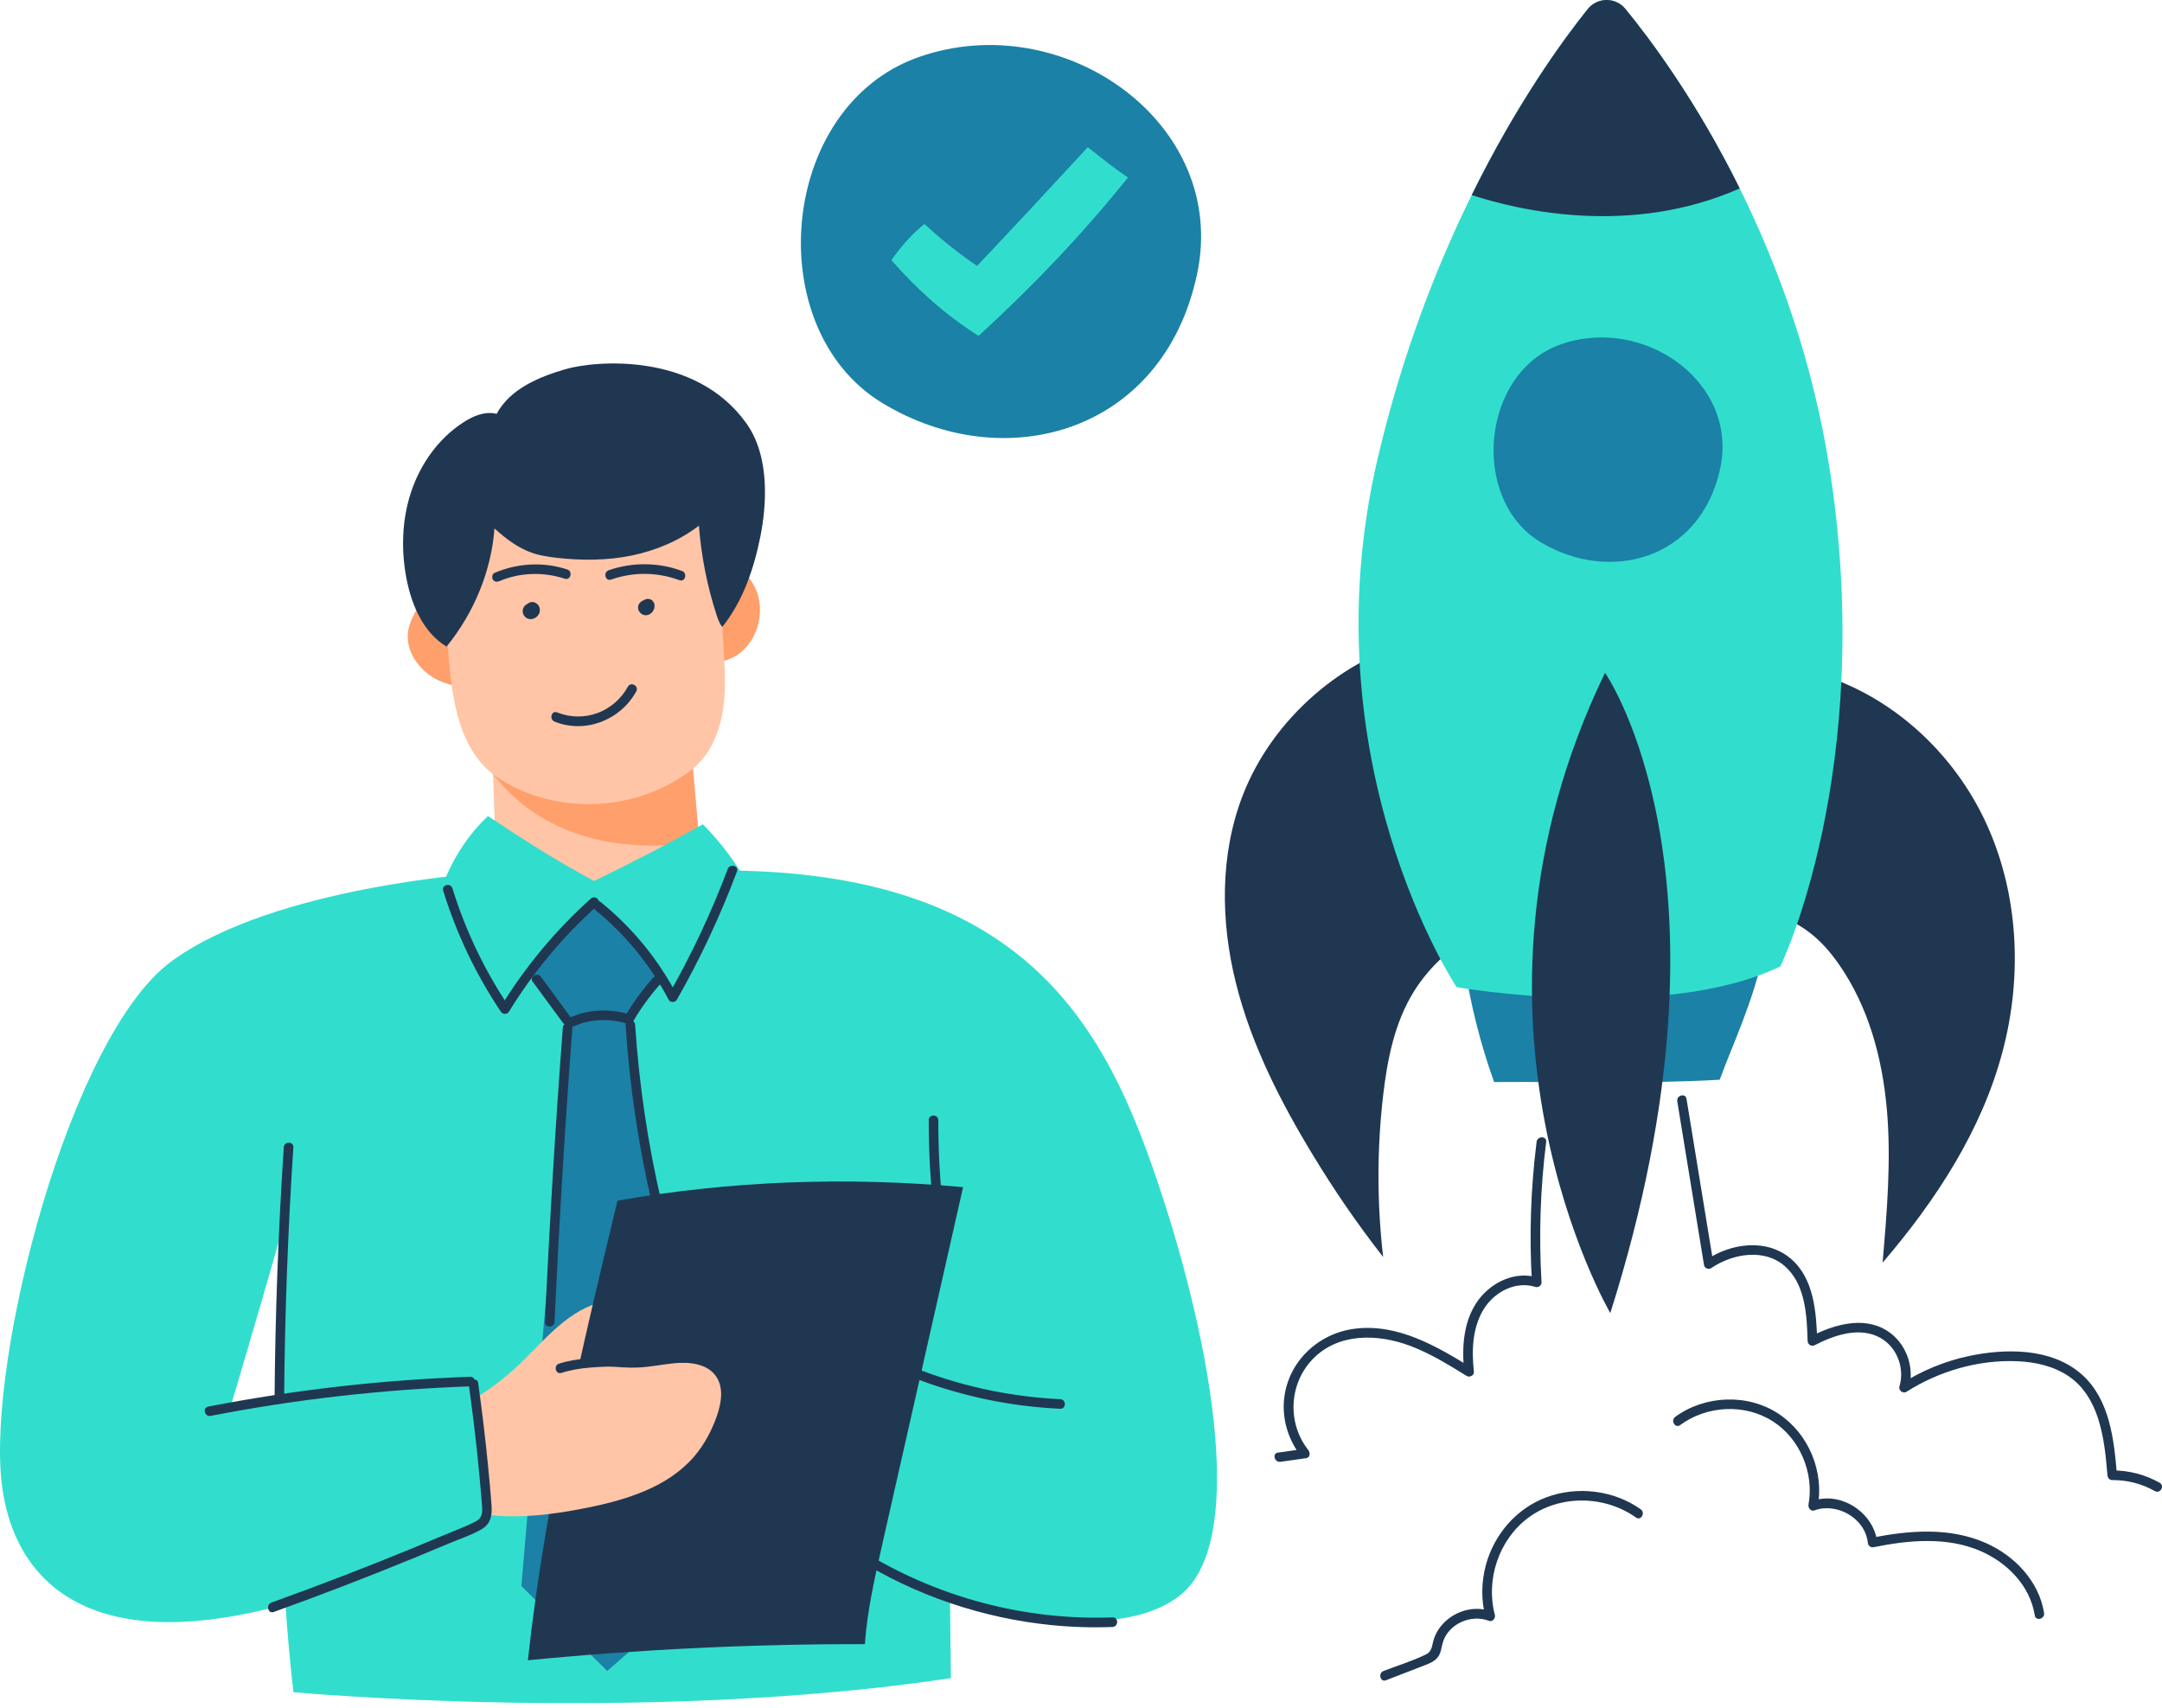 <svg width="314" height="248" viewBox="0 0 314 248" fill="none" xmlns="http://www.w3.org/2000/svg">
<path d="M101.874 139.072C100.252 141.544 96.743 141.383 93.889 140.916C88.132 139.991 82.403 138.954 76.681 137.812C75.33 137.54 73.855 137.179 73.04 136.037C72.386 135.117 72.323 133.9 72.288 132.765C72.079 126.604 71.877 120.451 71.676 114.289C71.599 112.195 71.529 110.099 71.467 108.003C79.403 104.398 88.647 102.713 97.954 102.128C98.456 102.094 99.013 102.087 99.402 102.406C99.834 102.762 99.918 103.395 99.967 103.966C100.503 110.071 101.038 116.169 101.574 122.282C101.909 126.117 102.25 129.953 102.584 133.788C102.737 135.591 102.855 137.568 101.874 139.072Z" fill="#FFC5A6"/>
<path d="M101.574 122.273C101.442 122.3 101.318 122.314 101.185 122.336C92.991 123.539 80.008 123.184 71.606 112.437C71.53 110.341 71.53 110.097 71.46 107.995C79.396 104.389 88.641 102.704 97.948 102.12C98.45 102.085 99.006 102.078 99.395 102.398C99.828 102.753 99.911 103.386 99.96 103.958C100.495 110.069 101.031 116.167 101.574 122.273Z" fill="#FF9F6B"/>
<path d="M64.576 84.69C62.619 85.26 61.276 87.085 60.294 88.921C59.856 89.744 59.452 90.606 59.292 91.533C58.756 94.581 60.99 97.575 63.733 98.835C66.476 100.095 69.602 100.025 72.602 99.879C82.675 99.378 92.72 98.264 102.661 96.538C103.97 96.308 105.299 96.064 106.49 95.458C109.957 93.69 111.398 88.748 109.601 85.211C108.321 82.698 105.772 81.07 103.113 80.332C100.455 79.594 97.655 79.635 94.899 79.719C84.673 80.032 74.586 81.759 64.576 84.69Z" fill="#FF9F6B"/>
<path d="M64.937 81.849C64.631 87.273 64.798 92.717 65.418 98.105C65.996 103.068 67.151 108.337 70.736 111.7C71.801 112.695 73.04 113.482 74.328 114.143C82.111 118.153 91.947 117.576 99.236 112.668C100.015 112.145 100.767 111.575 101.436 110.9C103.468 108.846 104.568 105.971 105.006 103.068C105.446 100.165 105.271 97.213 105.104 94.282C104.833 89.654 104.561 85.017 104.032 80.408C103.893 79.212 103.726 77.98 103.162 76.921C102.25 75.222 100.454 74.248 98.72 73.489C93.98 71.422 88.78 70.217 83.663 70.816C81.143 71.108 78.686 71.826 76.243 72.542C74.558 73.036 72.859 73.538 71.356 74.47C69.678 75.515 68.335 77.04 67.026 78.543C66.17 79.524 65.007 80.556 64.937 81.849Z" fill="#FFC5A6"/>
<path d="M104.903 91.052C104.491 90.558 104.269 89.923 104.067 89.297C102.702 85.107 101.847 80.749 101.506 76.343C98.7 78.507 95.247 79.969 91.69 80.693C88.133 81.417 84.457 81.417 80.851 81.013C79.64 80.874 78.422 80.693 77.266 80.289C75.219 79.579 73.444 78.215 71.815 76.752C71.356 82.941 68.829 89.046 64.854 93.906C61.589 91.949 59.856 88.085 59.083 84.278C58.227 80.031 58.345 75.542 59.71 71.442C61.074 67.342 63.719 63.652 67.284 61.347C68.731 60.408 70.395 59.691 72.129 60.101C74.092 56.495 78.185 54.776 82.041 53.641C86.525 52.319 101.032 51.135 108.411 61.494C111.948 66.464 111.252 73.738 110.465 77.769C109.525 82.538 107.902 87.313 104.903 91.052Z" fill="#203752"/>
<path d="M72.525 84.403C75.525 83.13 78.929 83.032 82.02 84.048C82.876 84.327 83.231 82.984 82.382 82.704C78.922 81.563 75.177 81.779 71.829 83.199C71.481 83.345 71.404 83.853 71.571 84.153C71.78 84.515 72.184 84.55 72.525 84.403Z" fill="#203752"/>
<path d="M88.758 84.174C91.989 83.039 95.476 83.074 98.685 84.265C99.528 84.577 99.883 83.228 99.047 82.921C95.643 81.653 91.835 81.626 88.403 82.824C87.568 83.116 87.909 84.467 88.758 84.174Z" fill="#203752"/>
<path d="M76.827 87.633C76.792 87.639 76.764 87.647 76.729 87.654C76.646 87.682 76.555 87.717 76.479 87.765C76.312 87.87 76.207 87.982 76.096 88.141C75.915 88.391 75.887 88.719 75.943 89.019C75.998 89.331 76.221 89.596 76.479 89.764C76.639 89.867 76.82 89.903 77.001 89.916C77.043 89.923 77.084 89.923 77.119 89.916C77.217 89.91 77.314 89.903 77.412 89.867C77.537 89.826 77.669 89.777 77.781 89.701C77.885 89.631 77.996 89.547 78.08 89.443C78.135 89.373 78.191 89.304 78.24 89.227C78.289 89.151 78.317 89.06 78.351 88.976C78.365 88.942 78.372 88.907 78.379 88.873C78.4 88.781 78.414 88.691 78.414 88.601C78.414 88.406 78.365 88.245 78.289 88.072C78.275 88.036 78.261 88.009 78.24 87.982C78.191 87.904 78.129 87.828 78.066 87.758C77.934 87.626 77.787 87.549 77.613 87.48C77.446 87.417 77.258 87.424 77.084 87.452C76.994 87.466 76.91 87.508 76.834 87.549C76.75 87.591 76.681 87.654 76.618 87.71C76.569 87.751 76.534 87.8 76.5 87.849C76.465 87.897 76.423 87.946 76.395 88.002C76.36 88.072 76.319 88.169 76.298 88.252C76.284 88.336 76.263 88.427 76.27 88.51C76.27 88.594 76.284 88.684 76.305 88.768C76.326 88.837 76.353 88.907 76.388 88.97C76.395 88.99 76.409 89.004 76.416 89.019C76.458 89.102 76.52 89.172 76.604 89.221C76.674 89.282 76.75 89.324 76.841 89.346C77.008 89.387 77.224 89.367 77.37 89.275C77.523 89.178 77.655 89.032 77.697 88.851C77.732 88.684 77.732 88.469 77.627 88.323C77.613 88.301 77.6 88.281 77.593 88.252C77.613 88.308 77.641 88.371 77.662 88.427C77.655 88.406 77.648 88.384 77.648 88.364C77.655 88.427 77.662 88.482 77.669 88.545C77.662 88.517 77.662 88.489 77.669 88.454C77.662 88.51 77.655 88.573 77.648 88.629C77.655 88.594 77.662 88.559 77.676 88.531C77.655 88.586 77.634 88.642 77.606 88.698C77.62 88.664 77.641 88.635 77.662 88.608C77.627 88.656 77.593 88.705 77.551 88.754C77.572 88.727 77.6 88.705 77.627 88.684C77.579 88.719 77.53 88.761 77.481 88.795C77.502 88.781 77.523 88.768 77.544 88.761C77.488 88.781 77.425 88.81 77.37 88.83C77.391 88.824 77.418 88.817 77.446 88.81C77.384 88.817 77.328 88.824 77.265 88.83C77.293 88.83 77.321 88.83 77.356 88.83C77.3 88.824 77.237 88.817 77.182 88.81C77.21 88.817 77.237 88.824 77.265 88.83C77.21 88.81 77.154 88.788 77.098 88.761C77.133 88.775 77.161 88.795 77.189 88.817C77.14 88.781 77.091 88.747 77.043 88.705C77.077 88.733 77.105 88.761 77.133 88.795C77.098 88.747 77.056 88.698 77.022 88.649C77.049 88.691 77.07 88.727 77.091 88.775C77.07 88.719 77.043 88.656 77.022 88.601C77.036 88.642 77.049 88.684 77.049 88.727C77.043 88.664 77.036 88.608 77.029 88.545C77.036 88.579 77.029 88.622 77.029 88.656C77.036 88.601 77.043 88.538 77.049 88.482C77.043 88.531 77.029 88.579 77.015 88.622C77.036 88.566 77.056 88.51 77.084 88.454C77.063 88.503 77.036 88.552 77.001 88.594C77.036 88.545 77.07 88.496 77.112 88.447C77.07 88.503 77.029 88.545 76.973 88.586C77.022 88.552 77.07 88.51 77.119 88.476C77.07 88.51 77.015 88.545 76.959 88.566C77.015 88.545 77.077 88.517 77.133 88.496C77.077 88.517 77.029 88.531 76.973 88.538C77.036 88.531 77.091 88.525 77.154 88.517C77.112 88.525 77.07 88.525 77.022 88.517C77.077 88.525 77.14 88.531 77.196 88.538C77.154 88.531 77.112 88.525 77.077 88.503C77.133 88.525 77.189 88.545 77.245 88.573C77.21 88.559 77.182 88.538 77.154 88.517C77.203 88.552 77.251 88.586 77.3 88.629C77.272 88.608 77.245 88.579 77.224 88.552C77.258 88.601 77.3 88.649 77.335 88.698C77.307 88.664 77.279 88.622 77.265 88.573C77.286 88.629 77.314 88.691 77.335 88.747C77.321 88.705 77.307 88.664 77.3 88.622C77.307 88.684 77.314 88.74 77.321 88.803C77.314 88.768 77.314 88.727 77.321 88.691C77.314 88.747 77.307 88.81 77.3 88.865C77.307 88.83 77.314 88.795 77.328 88.761C77.307 88.817 77.286 88.873 77.258 88.927C77.272 88.886 77.293 88.851 77.321 88.824C77.286 88.873 77.251 88.921 77.21 88.97C77.237 88.934 77.272 88.9 77.307 88.873C77.258 88.907 77.21 88.949 77.161 88.983C77.196 88.963 77.231 88.942 77.265 88.921C77.21 88.942 77.147 88.97 77.091 88.99C77.126 88.976 77.161 88.97 77.196 88.963C77.293 88.942 77.37 88.9 77.439 88.837C77.516 88.788 77.579 88.719 77.62 88.635C77.704 88.489 77.739 88.281 77.69 88.114C77.634 87.939 77.53 87.772 77.363 87.682C77.307 87.661 77.251 87.639 77.196 87.612C77.063 87.598 76.945 87.598 76.827 87.633Z" fill="#203752"/>
<path d="M93.722 87.113C93.653 87.127 93.576 87.147 93.507 87.176C93.423 87.21 93.333 87.239 93.256 87.287C93.172 87.329 93.096 87.398 93.026 87.454C92.999 87.475 92.978 87.495 92.957 87.524C92.894 87.593 92.831 87.67 92.79 87.753C92.755 87.83 92.713 87.914 92.699 87.997C92.685 88.087 92.664 88.178 92.671 88.269C92.685 88.457 92.72 88.624 92.824 88.79C92.929 88.965 93.047 89.07 93.207 89.18C93.312 89.25 93.43 89.306 93.555 89.326C93.639 89.341 93.729 89.362 93.813 89.355C93.903 89.348 94.001 89.341 94.091 89.313C94.217 89.278 94.342 89.223 94.447 89.146C94.523 89.09 94.6 89.034 94.662 88.972C94.732 88.902 94.788 88.826 94.836 88.749C94.913 88.644 94.962 88.519 95.003 88.394C95.017 88.359 95.024 88.325 95.031 88.289C95.045 88.199 95.066 88.108 95.066 88.018C95.066 87.928 95.052 87.83 95.038 87.74C95.024 87.649 94.975 87.558 94.934 87.475C94.927 87.461 94.92 87.447 94.906 87.434C94.864 87.378 94.822 87.315 94.774 87.259C94.711 87.19 94.634 87.134 94.558 87.093C94.447 87.037 94.349 87.008 94.231 86.988C94.098 86.967 94.029 86.974 93.882 87.001C93.82 87.015 93.771 87.037 93.716 87.057C93.653 87.085 93.597 87.106 93.541 87.141C93.465 87.196 93.381 87.252 93.312 87.322C93.277 87.356 93.249 87.398 93.221 87.434C93.193 87.468 93.159 87.51 93.138 87.551C93.04 87.719 93.005 87.892 92.985 88.087C92.978 88.178 92.992 88.276 93.005 88.366C93.012 88.435 93.04 88.491 93.068 88.561C93.124 88.693 93.159 88.756 93.263 88.875C93.326 88.944 93.402 88.999 93.486 89.048C93.639 89.131 93.834 89.16 94.008 89.118C94.105 89.097 94.182 89.055 94.251 88.992C94.328 88.944 94.391 88.875 94.433 88.79C94.516 88.631 94.558 88.442 94.502 88.269C94.447 88.087 94.342 87.935 94.175 87.838C94.161 87.83 94.154 87.823 94.147 87.816C94.196 87.851 94.245 87.886 94.293 87.928C94.272 87.914 94.258 87.899 94.245 87.879C94.279 87.928 94.321 87.977 94.356 88.025C94.342 88.004 94.328 87.977 94.314 87.955C94.335 88.011 94.363 88.074 94.384 88.13C94.37 88.094 94.363 88.06 94.356 88.018C94.363 88.081 94.37 88.136 94.377 88.199C94.37 88.157 94.377 88.116 94.377 88.074C94.37 88.13 94.363 88.192 94.356 88.247C94.363 88.213 94.37 88.171 94.384 88.136C94.363 88.192 94.342 88.247 94.314 88.303C94.328 88.269 94.349 88.234 94.37 88.206C94.335 88.255 94.3 88.303 94.258 88.352C94.286 88.317 94.314 88.289 94.349 88.262C94.3 88.296 94.251 88.338 94.203 88.373C94.238 88.345 94.272 88.325 94.314 88.31C94.258 88.332 94.196 88.359 94.14 88.38C94.168 88.373 94.196 88.359 94.224 88.359C94.161 88.366 94.105 88.373 94.043 88.38C94.07 88.38 94.098 88.373 94.126 88.38C94.07 88.373 94.008 88.366 93.952 88.359C93.973 88.359 93.987 88.366 94.008 88.373C93.952 88.352 93.897 88.332 93.841 88.303C93.862 88.31 93.876 88.325 93.897 88.332C93.848 88.296 93.799 88.262 93.75 88.22C93.771 88.234 93.792 88.255 93.806 88.276C93.771 88.227 93.729 88.178 93.695 88.13C93.709 88.15 93.722 88.171 93.736 88.199C93.716 88.143 93.688 88.081 93.667 88.025C93.681 88.06 93.688 88.094 93.695 88.13C93.688 88.067 93.681 88.011 93.674 87.948C93.681 87.997 93.681 88.038 93.674 88.087C93.681 88.032 93.688 87.969 93.695 87.914C93.688 87.969 93.674 88.025 93.653 88.074C93.674 88.018 93.695 87.962 93.722 87.906C93.695 87.969 93.667 88.025 93.625 88.081C93.66 88.032 93.695 87.984 93.736 87.935C93.702 87.984 93.66 88.025 93.611 88.06C93.66 88.025 93.709 87.984 93.757 87.948C93.716 87.977 93.674 88.004 93.632 88.025C93.688 88.004 93.75 87.977 93.806 87.955C93.771 87.969 93.729 87.984 93.688 87.99C93.75 87.984 93.806 87.977 93.869 87.969C93.834 87.977 93.799 87.977 93.764 87.969C93.82 87.977 93.882 87.984 93.938 87.99C93.903 87.984 93.869 87.977 93.841 87.962C93.897 87.984 93.952 88.004 94.008 88.032C93.973 88.018 93.938 87.997 93.903 87.977C93.952 88.011 94.001 88.046 94.05 88.087C94.015 88.06 93.987 88.032 93.959 87.997C93.994 88.046 94.036 88.094 94.07 88.143C94.05 88.108 94.029 88.081 94.015 88.046C94.036 88.101 94.064 88.164 94.085 88.22C94.07 88.186 94.064 88.157 94.057 88.123C94.064 88.186 94.071 88.24 94.078 88.303C94.071 88.276 94.071 88.247 94.078 88.213C94.071 88.269 94.064 88.332 94.057 88.386C94.064 88.359 94.071 88.325 94.078 88.296C94.057 88.352 94.036 88.408 94.008 88.464C94.022 88.435 94.036 88.408 94.05 88.386C94.015 88.435 93.98 88.484 93.938 88.533C93.966 88.498 93.994 88.471 94.029 88.442C93.98 88.478 93.931 88.519 93.882 88.554C93.931 88.519 93.98 88.491 94.029 88.471C93.973 88.491 93.91 88.519 93.855 88.54C93.924 88.512 94.001 88.491 94.07 88.478C94.168 88.457 94.245 88.415 94.314 88.352C94.391 88.303 94.453 88.234 94.495 88.15C94.544 88.074 94.572 87.99 94.572 87.899C94.593 87.809 94.586 87.719 94.558 87.636C94.502 87.461 94.398 87.295 94.231 87.203C94.175 87.183 94.119 87.162 94.064 87.134C93.959 87.085 93.841 87.085 93.722 87.113Z" fill="#203752"/>
<path d="M80.552 104.809C85.035 106.591 90.11 104.585 92.407 100.415C92.839 99.629 91.635 98.939 91.196 99.726C89.17 103.402 84.833 105.031 80.914 103.465C80.079 103.13 79.724 104.481 80.552 104.809Z" fill="#203752"/>
<path d="M185.967 212.305C187.213 212.131 188.459 211.956 189.705 211.776C190.297 211.693 190.304 210.968 190.019 210.606C186.935 206.708 187.192 201.02 190.618 197.429C194.328 193.537 200.084 193.697 204.79 195.458C207.707 196.551 210.38 198.208 213.019 199.837C213.43 200.088 214.119 199.761 214.063 199.238C213.722 196.092 213.826 192.646 215.629 189.917C217.196 187.55 220.21 186.011 223.008 186.91C223.419 187.043 223.913 186.68 223.886 186.242C223.482 179.433 223.711 172.611 224.561 165.845C224.672 164.954 223.28 164.961 223.168 165.838C222.319 172.604 222.089 179.426 222.493 186.235C222.786 186.011 223.078 185.789 223.37 185.566C220.196 184.55 216.778 186.116 214.815 188.672C212.531 191.644 212.274 195.64 212.663 199.231C213.011 199.029 213.36 198.827 213.708 198.632C208.626 195.508 203.044 192.221 196.834 192.966C191.473 193.607 187.06 197.748 186.496 203.199C186.182 206.228 187.164 209.235 189.037 211.608C189.141 211.219 189.245 210.829 189.35 210.439C188.104 210.613 186.859 210.787 185.612 210.968C184.728 211.08 185.089 212.423 185.967 212.305Z" fill="#203752"/>
<path d="M243.598 159.942C244.893 167.878 246.195 175.82 247.49 183.756C247.559 184.188 248.158 184.424 248.513 184.18C251.722 182.009 256.498 181.202 259.512 184.16C262.241 186.833 262.422 191.184 262.533 194.755C262.548 195.298 263.104 195.611 263.578 195.361C266.404 193.892 270.142 192.618 273.143 194.33C275.537 195.702 276.658 198.744 275.865 201.354C275.69 201.918 276.379 202.461 276.888 202.135C281.656 199.12 287.329 197.456 292.997 197.699C295.627 197.811 298.329 198.41 300.528 199.934C302.603 201.368 303.933 203.589 304.698 205.955C305.569 208.636 305.847 211.455 306.076 214.254C306.104 214.622 306.368 214.957 306.765 214.957C308.958 214.943 311.054 215.479 312.968 216.558C313.747 216.996 314.436 215.793 313.657 215.347C311.548 214.157 309.195 213.544 306.772 213.558C307.003 213.794 307.232 214.025 307.461 214.261C307.044 209.144 306.431 203.22 302.331 199.6C297.946 195.73 291.256 195.807 285.861 196.962C282.429 197.7 279.15 199.065 276.184 200.937C276.525 201.195 276.866 201.459 277.208 201.716C278.154 198.583 276.817 194.985 274.034 193.244C270.574 191.08 266.202 192.423 262.881 194.157C263.23 194.359 263.578 194.561 263.926 194.763C263.8 190.669 263.48 185.719 260.131 182.838C256.623 179.823 251.423 180.533 247.81 182.977C248.151 183.116 248.493 183.262 248.834 183.401C247.539 175.465 246.237 167.523 244.942 159.586C244.803 158.71 243.459 159.065 243.598 159.942Z" fill="#203752"/>
<path d="M238.288 219.197C234.383 216.426 229.1 215.786 224.616 217.449C220.224 219.078 216.993 222.844 215.79 227.341C215.128 229.812 215.101 232.431 215.761 234.909C216.048 234.623 216.333 234.345 216.618 234.059C213.993 233.029 210.868 234.087 209.183 236.287C208.773 236.823 208.452 237.415 208.243 238.062C207.958 238.953 208.034 239.823 207.081 240.29C205.125 241.244 202.967 241.897 200.941 242.684C200.112 243.004 200.46 244.355 201.289 244.034C203.196 243.297 205.111 242.566 207.011 241.821C207.68 241.556 208.348 241.278 208.808 240.701C209.309 240.066 209.322 239.273 209.552 238.528C210.381 235.806 213.674 234.393 216.256 235.403C216.757 235.598 217.231 235.019 217.112 234.554C215.748 229.451 217.676 223.625 221.937 220.443C226.482 217.052 233.026 217.143 237.599 220.394C238.33 220.923 239.013 219.712 238.288 219.197Z" fill="#203752"/>
<path d="M244.011 206.972C247.895 204.119 253.401 203.805 257.494 206.437C261.414 208.949 263.502 213.948 262.66 218.507C262.577 218.974 262.974 219.559 263.509 219.364C266.774 218.166 270.874 220.484 271.271 224.028C271.32 224.487 271.661 224.801 272.142 224.703C277.202 223.666 282.82 223.157 287.679 225.281C291.57 226.987 294.835 230.307 295.524 234.609C295.663 235.493 297.014 235.138 296.875 234.261C296.137 229.631 292.566 225.915 288.368 224.077C283.147 221.786 277.237 222.246 271.787 223.359C272.079 223.583 272.364 223.812 272.656 224.034C272.162 219.678 267.352 216.482 263.147 218.02C263.433 218.305 263.711 218.591 263.996 218.877C264.943 213.753 262.73 208.302 258.385 205.378C253.917 202.364 247.617 202.607 243.3 205.782C242.597 206.29 243.287 207.508 244.011 206.972Z" fill="#203752"/>
<path d="M70.124 126.813C70.124 126.813 39.759 128.734 24.931 139.594C10.097 150.453 -1.856 197.303 0.239 215.353C2.335 233.405 19.439 247.222 70.465 221.222C70.465 221.222 69.442 208.385 68.154 200.763C68.154 200.763 52.79 201.425 33.549 204.111C33.549 204.111 38.687 186.798 41.311 177.442C41.311 177.442 38.847 212.667 42.613 245.761C42.613 245.761 93.25 250.46 138.108 243.721L137.976 232.667C137.976 232.667 161.742 239.753 171.6 231.518C181.456 223.283 175.512 192.952 167.624 170.175C159.737 147.397 147.04 124.724 99.717 126.528L86.037 129.591L70.124 126.813Z" fill="#31DECD"/>
<path d="M75.985 139.907L82.738 148.532L75.721 230.341L88.195 242.684L101.909 230.619L91.655 147.807L97.774 139.824L90.583 128.978L81.241 128.511L75.985 139.907Z" fill="#1B81A6"/>
<path d="M97.746 146.75C95.373 140.834 91.356 135.585 86.26 131.749C80.845 136.391 76.195 141.801 72.442 147.766C68.92 141.877 66.059 135.849 63.935 129.57C65.481 124.99 67.813 121.453 70.862 118.515C75.881 121.871 80.97 125.107 86.295 127.948C91.676 125.331 97.002 122.594 102.069 119.712C104.283 121.926 106.225 124.418 107.764 126.952C105.877 134.052 102.446 140.742 97.746 146.75Z" fill="#31DECD"/>
<path d="M64.478 205.371C68.286 203.764 71.809 201.486 74.851 198.681C78.645 195.18 81.958 190.69 86.908 189.235C88.398 188.796 90.138 188.706 91.384 189.631C92.714 190.613 93.09 192.436 93.096 194.094C93.11 197.824 91.711 201.507 89.414 204.453C87.117 207.397 83.963 209.617 80.503 211.024C78.109 211.998 75.575 212.59 73.034 213.084C71.175 213.446 69.268 213.753 67.402 213.412C65.543 213.077 63.72 211.978 62.989 210.23C62.265 208.483 62.961 206.011 64.478 205.371Z" fill="#FFC5A6"/>
<path d="M125.612 238.786C109.274 238.758 92.929 239.544 76.667 241.125C79.166 218.188 84.429 196.26 89.678 174.38C106.058 171.498 122.869 170.865 139.876 172.416C135.949 189.764 132.024 207.119 128.097 224.467C127.019 229.263 125.933 234.066 125.612 238.786Z" fill="#203752"/>
<path d="M65.111 208.831C69.796 206.089 74.481 203.346 79.166 200.603C80.37 199.901 81.588 199.19 82.925 198.793C86.03 197.875 89.364 198.745 92.601 198.613C94.369 198.543 96.117 198.173 97.877 197.993C100.092 197.77 102.674 198.034 103.969 199.845C105.145 201.494 104.777 203.777 104.102 205.685C103.357 207.801 102.284 209.813 100.83 211.519C97.022 215.967 91.028 217.819 85.285 218.974C80.294 219.984 75.149 220.631 70.109 219.914C68.452 219.677 66.761 219.273 65.424 218.264C62.542 216.12 61.937 210.691 65.111 208.831Z" fill="#FFC5A6"/>
<path d="M49.956 230.877C48.265 221.354 49.553 211.546 48.474 202.05C55.024 200.832 61.714 200.345 68.515 200.686C69.288 207.537 70.068 214.393 70.743 221.312C64.325 225.538 56.514 227 49.956 230.877Z" fill="#31DECD"/>
<path d="M273.421 183.381C274.054 175.953 274.695 168.483 274.033 161.056C273.372 153.628 271.354 146.179 267.086 140.067C265.896 138.354 264.525 136.754 262.867 135.479C260.062 133.314 256.603 132.214 253.226 131.157C247.072 129.229 240.674 127.272 234.284 128.114C232.105 128.399 229.975 129.012 227.873 129.667C219.185 132.36 210.149 136.273 205.346 144C202.568 148.469 201.504 153.781 200.891 159.001C199.978 166.819 199.978 174.741 200.884 182.558C196.825 177.352 193.721 172.737 190.824 167.989C186.014 160.102 181.747 151.761 179.506 142.796C177.264 133.83 177.153 124.139 180.487 115.522C184.866 104.195 195.328 95.438 206.042 92.932C210.609 92.555 215.182 92.25 219.749 91.88C222.798 91.63 225.84 91.435 228.896 91.623C232.092 91.818 235.272 92.201 238.391 92.952C240.326 93.419 242.178 94.122 244.107 94.609C250.191 96.155 256.206 96.927 262.101 97.346C273.414 99.99 283.041 108.345 288.109 118.807C293.177 129.27 293.825 141.599 290.817 152.82C287.831 164.048 281.314 174.171 273.421 183.381Z" fill="#203752"/>
<path d="M256.032 138.633C248.403 132.278 237.793 130.071 227.992 131.658C222.012 132.626 215.865 135.243 212.733 140.429C213.617 145.922 214.961 151.491 217 157.15C228.389 157.06 238.204 157.457 249.761 156.816C251.653 151.672 254.717 145.254 256.032 138.633Z" fill="#1B81A6"/>
<path d="M258.573 140.353C241.531 148.588 211.556 143.374 211.556 143.374C211.556 143.374 189.774 110.663 200.077 66.625C203.62 51.484 208.654 38.655 213.742 28.331C220.32 14.972 226.982 5.832 230.582 1.328C231.987 -0.426 234.646 -0.447 236.067 1.293C239.714 5.741 246.412 14.722 252.669 27.363C258.183 38.487 263.356 52.459 265.82 68.686C272.405 112.012 258.573 140.353 258.573 140.353Z" fill="#31DECD"/>
<path d="M252.671 27.363C236.855 34.366 220.684 30.587 213.743 28.331C220.321 14.972 226.983 5.832 230.583 1.328C231.988 -0.426 234.648 -0.447 236.068 1.293C239.715 5.741 246.413 14.722 252.671 27.363Z" fill="#203752"/>
<path d="M226.699 50.008C215.052 54.102 213.514 72.522 223.67 78.689C233.827 84.856 247.018 81.216 249.838 68.018C252.511 55.494 238.721 45.783 226.699 50.008Z" fill="#1B81A6"/>
<path d="M133.415 8.296C113.054 15.466 110.366 47.718 128.117 58.515C145.869 69.313 168.925 62.936 173.854 39.831C178.539 17.91 154.431 0.896 133.415 8.296Z" fill="#1B81A6"/>
<path d="M233.875 190.703C233.875 190.703 208.785 147.932 233.108 97.713C233.108 97.713 253.909 127.458 233.875 190.703Z" fill="#203752"/>
<path d="M163.829 25.79C156.847 34.401 150.283 41.286 142.123 48.79C137.314 45.734 133.123 41.982 129.461 37.778C130.721 35.975 132.26 34.144 134.257 32.536C136.618 34.694 139.096 36.72 141.908 38.613C147.275 32.967 152.552 27.245 157.982 21.384C159.98 22.943 161.762 24.398 163.829 25.79Z" fill="#31DECD"/>
<path d="M64.367 129.362C66.295 135.585 69.101 141.502 72.727 146.911C73.02 147.349 73.646 147.378 73.932 146.911C77.447 141.175 81.784 135.989 86.789 131.492C87.458 130.893 86.462 129.918 85.801 130.517C80.705 135.091 76.299 140.388 72.721 146.222C73.124 146.222 73.528 146.222 73.925 146.222C70.368 140.91 67.597 135.125 65.71 129.014C65.446 128.157 64.095 128.505 64.367 129.362Z" fill="#203752"/>
<path d="M86.267 131.999C90.75 135.619 94.426 140.088 97.106 145.184C97.356 145.657 98.06 145.622 98.311 145.184C101.707 139.225 104.617 133.001 107.032 126.576C107.346 125.734 106.002 125.386 105.69 126.214C103.316 132.521 100.441 138.633 97.099 144.488C97.503 144.488 97.907 144.488 98.303 144.488C95.574 139.295 91.801 134.693 87.235 131.003C86.552 130.453 85.571 131.436 86.267 131.999Z" fill="#203752"/>
<path d="M77.356 142.559C78.275 143.804 79.193 145.058 80.105 146.304C80.565 146.93 81.017 147.557 81.484 148.176C81.825 148.636 82.117 149.089 82.737 149.123C83.314 149.158 83.899 148.797 84.442 148.629C85.166 148.406 85.904 148.254 86.656 148.191C88.187 148.052 89.691 148.239 91.153 148.692C91.445 148.782 91.786 148.622 91.939 148.364C93.06 146.457 94.348 144.668 95.817 143.011C96.409 142.343 95.42 141.362 94.828 142.036C93.283 143.784 91.912 145.664 90.728 147.675C90.993 147.563 91.25 147.46 91.515 147.348C89.071 146.582 86.398 146.54 83.948 147.327C83.725 147.397 83.321 147.626 83.085 147.641C82.897 147.794 82.765 147.738 82.688 147.48C82.625 147.39 82.556 147.3 82.493 147.215C82.034 146.596 81.574 145.97 81.115 145.343C80.265 144.181 79.409 143.025 78.56 141.863C78.031 141.153 76.82 141.842 77.356 142.559Z" fill="#203752"/>
<path d="M90.853 148.839C91.438 157.701 92.74 166.5 94.766 175.147C94.967 176.023 96.318 175.668 96.116 174.799C94.118 166.271 92.823 157.589 92.246 148.846C92.19 147.955 90.798 147.941 90.853 148.839Z" fill="#203752"/>
<path d="M81.741 149.25C80.669 163.485 79.806 177.728 79.151 191.984C79.11 192.882 80.502 192.882 80.544 191.991C81.198 177.735 82.061 163.485 83.133 149.256C83.203 148.359 81.803 148.359 81.741 149.25Z" fill="#203752"/>
<path d="M41.214 166.623C40.42 178.716 39.974 190.821 39.877 202.94C39.87 203.838 41.262 203.846 41.269 202.947C41.367 190.835 41.812 178.723 42.606 166.631C42.662 165.732 41.269 165.732 41.214 166.623Z" fill="#203752"/>
<path d="M30.596 205.636C43.022 203.221 55.622 201.794 68.271 201.348C69.169 201.32 69.176 199.92 68.278 199.956C55.511 200.401 42.786 201.848 30.248 204.285C29.364 204.46 29.719 205.803 30.596 205.636Z" fill="#203752"/>
<path d="M39.765 234.115C46.678 231.623 53.535 228.978 60.336 226.187C61.965 225.518 63.587 224.843 65.202 224.161C66.761 223.499 68.501 222.949 69.963 222.086C71.244 221.335 71.488 220.123 71.397 218.723C71.265 216.844 71.084 214.971 70.903 213.099C70.506 209.006 70.012 204.926 69.448 200.854C69.323 199.97 67.979 200.325 68.098 201.202C68.578 204.648 69.003 208.094 69.358 211.553C69.532 213.259 69.692 214.957 69.838 216.663C69.901 217.435 69.984 218.209 70.026 218.981C70.075 219.914 69.915 220.548 69.038 220.994C67.583 221.739 66.009 222.309 64.506 222.942C62.898 223.624 61.283 224.293 59.667 224.955C56.528 226.243 53.382 227.495 50.214 228.72C46.629 230.105 43.03 231.449 39.41 232.751C38.575 233.072 38.923 234.421 39.765 234.115Z" fill="#203752"/>
<path d="M134.885 162.686C134.879 166.981 135.101 171.268 135.561 175.536C135.658 176.42 137.051 176.434 136.953 175.543C136.494 171.276 136.27 166.988 136.277 162.692C136.277 161.795 134.885 161.788 134.885 162.686Z" fill="#203752"/>
<path d="M124.317 226.317C132.899 231.706 142.708 235.032 152.796 236.028C155.713 236.32 158.642 236.405 161.573 236.293C162.471 236.258 162.479 234.866 161.58 234.9C148.73 235.373 135.9 231.935 125.013 225.106C124.247 224.632 123.558 225.844 124.317 226.317Z" fill="#203752"/>
<path d="M133.478 200.401C140.049 202.865 146.968 204.279 153.979 204.598C154.877 204.64 154.877 203.249 153.986 203.206C147.094 202.886 140.3 201.48 133.84 199.05C132.998 198.743 132.643 200.087 133.478 200.401Z" fill="#203752"/>
<path d="M81.547 199.392C86.879 197.672 92.747 199.377 97.913 196.906C98.721 196.516 98.024 195.319 97.216 195.701C92.225 198.089 86.385 196.37 81.192 198.048C80.342 198.32 80.69 199.67 81.547 199.392Z" fill="#203752"/>
</svg>
